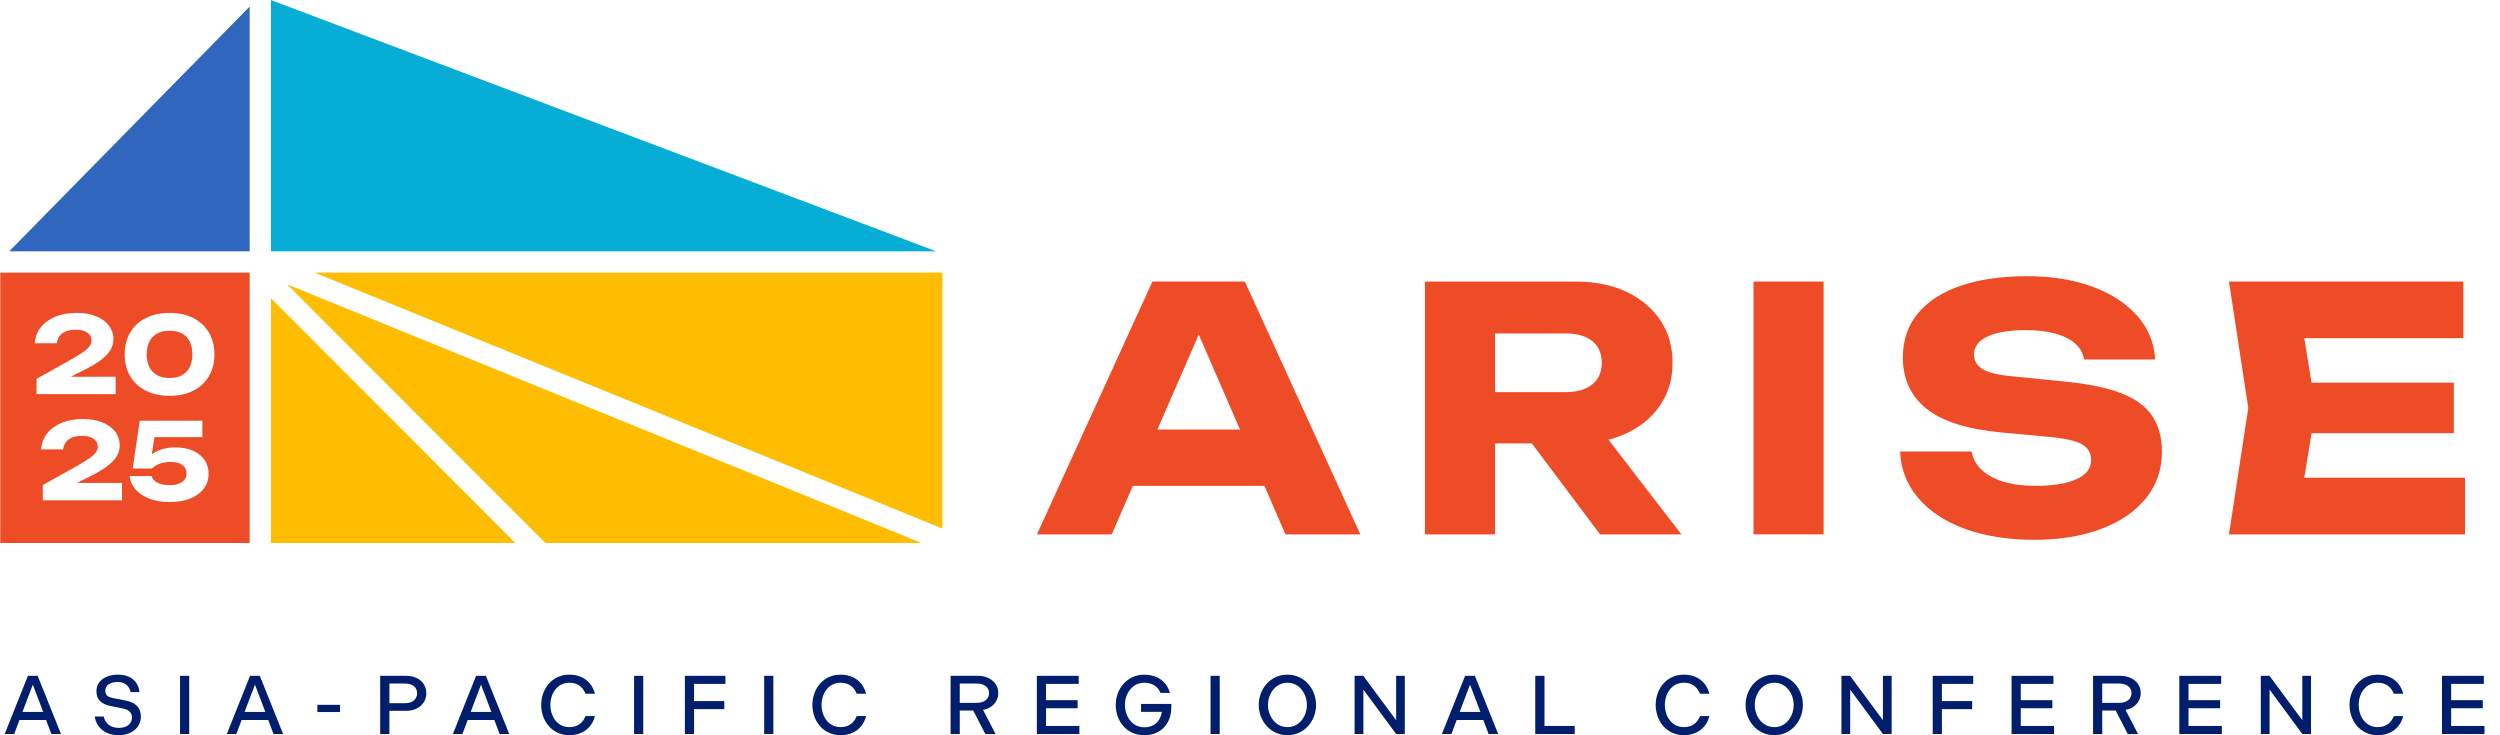 <?xml version="1.0" encoding="UTF-8" standalone="no"?>
<!DOCTYPE svg PUBLIC "-//W3C//DTD SVG 1.1//EN" "http://www.w3.org/Graphics/SVG/1.1/DTD/svg11.dtd">
<svg width="100%" height="100%" viewBox="0 0 136 40" version="1.1" xmlns="http://www.w3.org/2000/svg" xmlns:xlink="http://www.w3.org/1999/xlink" xml:space="preserve" xmlns:serif="http://www.serif.com/" style="fill-rule:evenodd;clip-rule:evenodd;stroke-linejoin:round;stroke-miterlimit:2;">
    <g transform="matrix(1,0,0,1,-500,-206.971)">
        <g transform="matrix(1.379,0,0,1.379,567.586,226.971)">
            <g transform="matrix(1,0,0,1,-49,-14.5)">
                <path d="M1.09,26.657L1.475,26.657L2.395,28.953L2.016,28.953L1.808,28.399L0.757,28.399L0.549,28.953L0.174,28.953L1.09,26.657ZM1.693,28.081L1.284,27.005L0.875,28.081L1.693,28.081Z" style="fill:rgb(0,30,108);fill-rule:nonzero;"/>
                <path d="M4.079,28.262C4.138,28.523 4.336,28.711 4.675,28.711C5.014,28.711 5.196,28.537 5.196,28.297C5.196,28.114 5.074,27.992 4.834,27.946L4.336,27.845C3.981,27.77 3.793,27.589 3.793,27.261C3.793,26.88 4.135,26.611 4.639,26.611C5.143,26.611 5.444,26.873 5.489,27.297L5.14,27.297C5.093,27.064 4.922,26.9 4.632,26.9C4.341,26.9 4.144,27.024 4.144,27.241C4.144,27.405 4.223,27.49 4.44,27.533L4.954,27.634C5.34,27.709 5.547,27.923 5.547,28.267C5.547,28.7 5.175,28.999 4.67,28.999C4.136,28.999 3.797,28.704 3.725,28.262L4.079,28.262Z" style="fill:rgb(0,30,108);fill-rule:nonzero;"/>
                <rect x="7.092" y="26.657" width="0.362" height="2.296" style="fill:rgb(0,30,108);fill-rule:nonzero;"/>
                <path d="M9.853,26.657L10.238,26.657L11.158,28.953L10.779,28.953L10.571,28.399L9.521,28.399L9.313,28.953L8.937,28.953L9.853,26.657ZM10.456,28.081L10.047,27.005L9.638,28.081L10.456,28.081Z" style="fill:rgb(0,30,108);fill-rule:nonzero;"/>
                <rect x="12.509" y="27.801" width="0.893" height="0.285" style="fill:rgb(0,30,108);fill-rule:nonzero;"/>
                <path d="M14.987,26.657L16.009,26.657C16.504,26.657 16.807,26.956 16.807,27.346C16.807,27.737 16.49,28.038 16.009,28.038L15.35,28.038L15.35,28.954L14.987,28.954L14.987,26.657ZM15.973,27.737C16.276,27.737 16.444,27.567 16.444,27.343C16.444,27.12 16.276,26.962 15.973,26.962L15.351,26.962L15.351,27.737L15.973,27.737Z" style="fill:rgb(0,30,108);fill-rule:nonzero;"/>
                <path d="M18.771,26.657L19.157,26.657L20.077,28.953L19.698,28.953L19.49,28.399L18.439,28.399L18.231,28.953L17.855,28.953L18.771,26.657ZM19.374,28.081L18.965,27.005L18.557,28.081L19.374,28.081Z" style="fill:rgb(0,30,108);fill-rule:nonzero;"/>
                <path d="M21.339,27.805C21.339,27.182 21.758,26.611 22.45,26.611C22.997,26.611 23.349,26.93 23.458,27.365L23.089,27.365C22.99,27.123 22.803,26.93 22.453,26.93C21.968,26.93 21.701,27.359 21.701,27.805C21.701,28.252 21.968,28.681 22.453,28.681C22.803,28.681 22.99,28.488 23.089,28.245L23.458,28.245C23.349,28.681 22.997,28.999 22.45,28.999C21.758,28.999 21.339,28.429 21.339,27.805Z" style="fill:rgb(0,30,108);fill-rule:nonzero;"/>
                <rect x="25.003" y="26.657" width="0.362" height="2.296" style="fill:rgb(0,30,108);fill-rule:nonzero;"/>
                <path d="M27.007,26.657L28.606,26.657L28.606,26.975L27.369,26.975L27.369,27.654L28.562,27.654L28.562,27.972L27.369,27.972L27.369,28.953L27.007,28.953L27.007,26.657Z" style="fill:rgb(0,30,108);fill-rule:nonzero;"/>
                <rect x="30.135" y="26.657" width="0.362" height="2.296" style="fill:rgb(0,30,108);fill-rule:nonzero;"/>
                <path d="M32.037,27.805C32.037,27.182 32.455,26.611 33.148,26.611C33.695,26.611 34.047,26.93 34.156,27.365L33.787,27.365C33.688,27.123 33.5,26.93 33.151,26.93C32.666,26.93 32.399,27.359 32.399,27.805C32.399,28.252 32.666,28.681 33.151,28.681C33.5,28.681 33.688,28.488 33.787,28.245L34.156,28.245C34.047,28.681 33.695,28.999 33.148,28.999C32.455,28.999 32.037,28.429 32.037,27.805Z" style="fill:rgb(0,30,108);fill-rule:nonzero;"/>
                <path d="M37.488,26.657L38.559,26.657C39.054,26.657 39.37,26.956 39.37,27.339C39.37,27.671 39.136,27.93 38.77,28.002L39.264,28.954L38.859,28.954L38.382,28.026L37.851,28.026L37.851,28.954L37.489,28.954L37.489,26.658L37.488,26.657ZM38.529,27.723C38.829,27.723 39.007,27.556 39.007,27.339C39.007,27.123 38.829,26.962 38.529,26.962L37.85,26.962L37.85,27.723L38.529,27.723Z" style="fill:rgb(0,30,108);fill-rule:nonzero;"/>
                <path d="M40.892,26.657L42.543,26.657L42.543,26.975L41.254,26.975L41.254,27.618L42.5,27.618L42.5,27.936L41.254,27.936L41.254,28.635L42.569,28.635L42.569,28.953L40.892,28.953L40.892,26.657Z" style="fill:rgb(0,30,108);fill-rule:nonzero;"/>
                <path d="M45.127,26.93C44.653,26.93 44.366,27.363 44.366,27.805C44.366,28.248 44.643,28.688 45.13,28.688C45.556,28.688 45.773,28.415 45.823,28.078L45.002,28.078L45.002,27.767L46.195,27.767L46.195,27.915C46.195,28.522 45.802,29 45.13,29C44.425,29 44.003,28.436 44.003,27.806C44.003,27.177 44.451,26.612 45.12,26.612C45.664,26.612 46.019,26.895 46.141,27.331L45.772,27.331C45.666,27.088 45.46,26.93 45.126,26.93L45.127,26.93Z" style="fill:rgb(0,30,108);fill-rule:nonzero;"/>
                <rect x="47.744" y="26.657" width="0.362" height="2.296" style="fill:rgb(0,30,108);fill-rule:nonzero;"/>
                <path d="M49.645,27.805C49.645,27.189 50.093,26.611 50.776,26.611C51.459,26.611 51.906,27.189 51.906,27.805C51.906,28.422 51.459,28.999 50.776,28.999C50.093,28.999 49.645,28.422 49.645,27.805ZM51.544,27.805C51.544,27.376 51.26,26.93 50.78,26.93C50.299,26.93 50.009,27.375 50.009,27.805C50.009,28.235 50.295,28.681 50.78,28.681C51.264,28.681 51.544,28.235 51.544,27.805Z" style="fill:rgb(0,30,108);fill-rule:nonzero;"/>
                <path d="M53.426,26.657L53.769,26.657L55.065,28.408L55.065,26.657L55.407,26.657L55.407,28.953L55.065,28.953L53.773,27.201L53.773,28.953L53.427,28.953L53.427,26.657L53.426,26.657Z" style="fill:rgb(0,30,108);fill-rule:nonzero;"/>
                <path d="M57.786,26.657L58.171,26.657L59.091,28.953L58.712,28.953L58.505,28.399L57.454,28.399L57.246,28.953L56.87,28.953L57.786,26.657ZM58.389,28.081L57.98,27.005L57.571,28.081L58.389,28.081Z" style="fill:rgb(0,30,108);fill-rule:nonzero;"/>
                <path d="M60.917,26.657L60.917,28.635L62.11,28.635L62.11,28.953L60.554,28.953L60.554,26.657L60.917,26.657Z" style="fill:rgb(0,30,108);fill-rule:nonzero;"/>
                <path d="M65.304,27.805C65.304,27.182 65.723,26.611 66.415,26.611C66.962,26.611 67.314,26.93 67.423,27.365L67.054,27.365C66.955,27.123 66.768,26.93 66.418,26.93C65.933,26.93 65.666,27.359 65.666,27.805C65.666,28.252 65.933,28.681 66.418,28.681C66.768,28.681 66.955,28.488 67.054,28.245L67.423,28.245C67.314,28.681 66.962,28.999 66.415,28.999C65.723,28.999 65.304,28.429 65.304,27.805Z" style="fill:rgb(0,30,108);fill-rule:nonzero;"/>
                <path d="M68.85,27.805C68.85,27.189 69.297,26.611 69.98,26.611C70.663,26.611 71.111,27.189 71.111,27.805C71.111,28.422 70.663,28.999 69.98,28.999C69.297,28.999 68.85,28.422 68.85,27.805ZM70.748,27.805C70.748,27.376 70.465,26.93 69.984,26.93C69.503,26.93 69.213,27.375 69.213,27.805C69.213,28.235 69.499,28.681 69.984,28.681C70.469,28.681 70.748,28.235 70.748,27.805Z" style="fill:rgb(0,30,108);fill-rule:nonzero;"/>
                <path d="M72.631,26.657L72.973,26.657L74.269,28.408L74.269,26.657L74.612,26.657L74.612,28.953L74.269,28.953L72.977,27.201L72.977,28.953L72.632,28.953L72.632,26.657L72.631,26.657Z" style="fill:rgb(0,30,108);fill-rule:nonzero;"/>
                <path d="M76.233,26.657L77.831,26.657L77.831,26.975L76.595,26.975L76.595,27.654L77.788,27.654L77.788,27.972L76.595,27.972L76.595,28.953L76.233,28.953L76.233,26.657Z" style="fill:rgb(0,30,108);fill-rule:nonzero;"/>
                <path d="M79.343,26.657L80.994,26.657L80.994,26.975L79.706,26.975L79.706,27.618L80.952,27.618L80.952,27.936L79.706,27.936L79.706,28.635L81.021,28.635L81.021,28.953L79.343,28.953L79.343,26.657Z" style="fill:rgb(0,30,108);fill-rule:nonzero;"/>
                <path d="M82.557,26.657L83.628,26.657C84.123,26.657 84.439,26.956 84.439,27.339C84.439,27.671 84.205,27.93 83.839,28.002L84.333,28.954L83.928,28.954L83.451,28.026L82.92,28.026L82.92,28.954L82.558,28.954L82.558,26.658L82.557,26.657ZM83.598,27.723C83.898,27.723 84.076,27.556 84.076,27.339C84.076,27.123 83.898,26.962 83.598,26.962L82.919,26.962L82.919,27.723L83.598,27.723Z" style="fill:rgb(0,30,108);fill-rule:nonzero;"/>
                <path d="M85.961,26.657L87.612,26.657L87.612,26.975L86.323,26.975L86.323,27.618L87.569,27.618L87.569,27.936L86.323,27.936L86.323,28.635L87.638,28.635L87.638,28.953L85.961,28.953L85.961,26.657Z" style="fill:rgb(0,30,108);fill-rule:nonzero;"/>
                <path d="M89.175,26.657L89.518,26.657L90.813,28.408L90.813,26.657L91.156,26.657L91.156,28.953L90.813,28.953L89.522,27.201L89.522,28.953L89.176,28.953L89.176,26.657L89.175,26.657Z" style="fill:rgb(0,30,108);fill-rule:nonzero;"/>
                <path d="M92.675,27.805C92.675,27.182 93.094,26.611 93.786,26.611C94.333,26.611 94.685,26.93 94.794,27.365L94.425,27.365C94.326,27.123 94.138,26.93 93.789,26.93C93.304,26.93 93.037,27.359 93.037,27.805C93.037,28.252 93.304,28.681 93.789,28.681C94.138,28.681 94.326,28.488 94.425,28.245L94.794,28.245C94.685,28.681 94.333,28.999 93.786,28.999C93.094,28.999 92.675,28.429 92.675,27.805Z" style="fill:rgb(0,30,108);fill-rule:nonzero;"/>
                <path d="M96.323,26.657L97.974,26.657L97.974,26.975L96.685,26.975L96.685,27.618L97.931,27.618L97.931,27.936L96.685,27.936L96.685,28.635L98,28.635L98,28.953L96.323,28.953L96.323,26.657Z" style="fill:rgb(0,30,108);fill-rule:nonzero;"/>
                <path d="M10.68,11.766L10.68,21.418L20.32,21.418L10.68,11.766Z" style="fill:rgb(254,189,0);fill-rule:nonzero;"/>
                <path d="M11.314,11.213L21.506,21.418L36.344,21.418L11.314,11.213Z" style="fill:rgb(254,189,0);fill-rule:nonzero;"/>
                <path d="M9.838,9.912L9.838,0.256L0.352,9.912L9.838,9.912Z" style="fill:rgb(48,102,190);fill-rule:nonzero;"/>
                <path d="M10.68,9.912L36.921,9.912L10.68,0L10.68,9.912Z" style="fill:rgb(6,174,213);fill-rule:nonzero;"/>
                <path d="M12.396,10.75L37.165,20.847L37.165,10.75L12.396,10.75Z" style="fill:rgb(254,189,0);fill-rule:nonzero;"/>
                <path d="M6.681,13.043C6.397,13.043 6.176,13.124 6.017,13.285C5.856,13.448 5.777,13.678 5.777,13.977C5.777,14.275 5.856,14.502 6.017,14.666C6.177,14.829 6.398,14.91 6.681,14.91C6.963,14.91 7.184,14.829 7.341,14.666C7.499,14.502 7.577,14.273 7.577,13.977C7.577,13.68 7.499,13.448 7.341,13.285C7.184,13.124 6.964,13.043 6.681,13.043Z" style="fill:rgb(238,76,39);fill-rule:nonzero;"/>
                <path d="M0,10.75L0,21.418L9.838,21.418L9.838,10.75L0,10.75ZM3.527,13.208C3.481,13.145 3.412,13.096 3.32,13.059C3.227,13.023 3.114,13.005 2.979,13.005C2.811,13.005 2.673,13.029 2.566,13.079C2.459,13.128 2.379,13.192 2.326,13.271C2.273,13.35 2.241,13.439 2.229,13.537L1.363,13.537C1.379,13.291 1.461,13.079 1.606,12.898C1.752,12.718 1.946,12.58 2.189,12.483C2.432,12.387 2.706,12.339 3.012,12.339C3.318,12.339 3.557,12.383 3.775,12.471C3.993,12.559 4.162,12.68 4.282,12.837C4.402,12.993 4.463,13.175 4.463,13.381C4.463,13.541 4.419,13.689 4.332,13.827C4.245,13.965 4.109,14.1 3.925,14.233C3.74,14.365 3.497,14.504 3.197,14.649L2.777,14.859L4.552,14.859L4.552,15.545L1.431,15.545L1.431,14.942L2.785,14.184C2.996,14.065 3.159,13.963 3.276,13.881C3.392,13.799 3.475,13.722 3.524,13.653C3.573,13.583 3.598,13.509 3.598,13.43C3.598,13.344 3.575,13.269 3.529,13.206L3.527,13.208ZM4.801,19.735L1.678,19.735L1.678,19.132L3.033,18.374C3.244,18.254 3.407,18.152 3.523,18.07C3.64,17.988 3.723,17.912 3.772,17.842C3.821,17.773 3.846,17.698 3.846,17.62C3.846,17.534 3.823,17.458 3.777,17.396C3.73,17.333 3.661,17.283 3.569,17.247C3.477,17.21 3.363,17.193 3.228,17.193C3.06,17.193 2.922,17.217 2.815,17.266C2.709,17.315 2.629,17.379 2.576,17.458C2.522,17.538 2.49,17.627 2.478,17.724L1.612,17.724C1.629,17.479 1.71,17.266 1.856,17.085C2.002,16.906 2.196,16.767 2.439,16.671C2.681,16.574 2.955,16.527 3.261,16.527C3.567,16.527 3.807,16.57 4.025,16.658C4.242,16.746 4.411,16.868 4.532,17.024C4.652,17.181 4.712,17.363 4.712,17.569C4.712,17.728 4.669,17.876 4.582,18.014C4.495,18.152 4.359,18.288 4.174,18.42C3.99,18.553 3.747,18.692 3.447,18.837L3.026,19.047L4.802,19.047L4.802,19.733L4.801,19.735ZM8.038,19.259C7.915,19.428 7.74,19.561 7.511,19.657C7.283,19.753 7.007,19.801 6.685,19.801C6.362,19.801 6.102,19.755 5.871,19.664C5.64,19.573 5.458,19.451 5.328,19.296C5.198,19.141 5.122,18.967 5.103,18.775L5.969,18.775C5.997,18.884 6.073,18.971 6.196,19.037C6.32,19.103 6.483,19.136 6.685,19.136C6.825,19.136 6.944,19.117 7.042,19.079C7.14,19.042 7.216,18.989 7.269,18.92C7.323,18.851 7.349,18.77 7.349,18.675C7.349,18.586 7.325,18.506 7.277,18.437C7.23,18.367 7.158,18.313 7.063,18.275C6.967,18.238 6.849,18.219 6.709,18.219C6.591,18.219 6.486,18.232 6.393,18.257C6.301,18.282 6.22,18.314 6.152,18.354C6.083,18.392 6.024,18.435 5.977,18.479L5.224,18.479L5.502,16.595L7.972,16.595L7.972,17.24L6.084,17.24L5.976,17.925C6.081,17.841 6.21,17.775 6.363,17.723C6.521,17.672 6.702,17.646 6.91,17.646C7.179,17.646 7.411,17.69 7.606,17.778C7.802,17.866 7.952,17.988 8.059,18.143C8.166,18.297 8.219,18.477 8.219,18.681C8.219,18.899 8.158,19.092 8.037,19.261L8.038,19.259ZM8.23,14.839C8.084,15.084 7.878,15.275 7.613,15.41C7.348,15.545 7.037,15.613 6.681,15.613C6.324,15.613 6.009,15.545 5.743,15.41C5.477,15.275 5.271,15.084 5.126,14.839C4.981,14.593 4.909,14.305 4.909,13.977C4.909,13.648 4.981,13.36 5.126,13.114C5.271,12.869 5.476,12.678 5.743,12.543C6.009,12.408 6.321,12.34 6.681,12.34C7.04,12.34 7.348,12.408 7.613,12.543C7.878,12.678 8.083,12.869 8.23,13.114C8.376,13.36 8.448,13.648 8.448,13.977C8.448,14.305 8.376,14.593 8.23,14.839Z" style="fill:rgb(238,76,39);fill-rule:nonzero;"/>
                <path d="M49.097,11.104L53.653,21.077L50.7,21.077L46.879,12.273L47.681,12.273L43.846,21.077L40.894,21.077L45.45,11.104L49.098,11.104L49.097,11.104ZM43.766,19.163L43.766,16.942L50.673,16.942L50.673,19.163L43.766,19.163Z" style="fill:rgb(238,76,39);fill-rule:nonzero;"/>
                <path d="M58.114,15.465L61.761,15.465C62.206,15.465 62.554,15.364 62.803,15.16C63.053,14.956 63.177,14.673 63.177,14.309C63.177,13.946 63.052,13.651 62.803,13.452C62.554,13.253 62.206,13.152 61.761,13.152L57.727,13.152L58.969,11.836L58.969,21.078L56.203,21.078L56.203,11.105L62.149,11.105C62.915,11.105 63.582,11.24 64.152,11.511C64.722,11.781 65.167,12.153 65.488,12.628C65.809,13.103 65.969,13.663 65.969,14.31C65.969,14.957 65.809,15.493 65.488,15.973C65.168,16.451 64.722,16.823 64.152,17.09C63.582,17.356 62.914,17.489 62.149,17.489L58.114,17.489L58.114,15.465ZM62.723,16.41L66.317,21.077L63.11,21.077L59.61,16.41L62.723,16.41Z" style="fill:rgb(238,76,39);fill-rule:nonzero;"/>
                <rect x="69.163" y="11.104" width="2.766" height="9.973" style="fill:rgb(238,76,39);fill-rule:nonzero;"/>
                <path d="M74.948,17.806L77.767,17.806C77.812,18.081 77.941,18.321 78.155,18.525C78.368,18.729 78.656,18.886 79.016,18.996C79.376,19.108 79.802,19.163 80.292,19.163C80.969,19.163 81.503,19.077 81.896,18.904C82.287,18.731 82.483,18.476 82.483,18.139C82.483,17.882 82.372,17.683 82.149,17.541C81.927,17.398 81.499,17.297 80.866,17.235L78.996,17.062C77.615,16.938 76.613,16.625 75.99,16.124C75.366,15.624 75.055,14.948 75.055,14.096C75.055,13.405 75.257,12.82 75.663,12.341C76.068,11.863 76.638,11.501 77.373,11.257C78.108,11.014 78.965,10.892 79.945,10.892C80.925,10.892 81.762,11.027 82.51,11.298C83.257,11.569 83.853,11.952 84.294,12.448C84.735,12.945 84.972,13.521 85.008,14.177L82.203,14.177C82.167,13.937 82.053,13.731 81.862,13.558C81.67,13.385 81.409,13.253 81.08,13.159C80.751,13.066 80.354,13.02 79.891,13.02C79.268,13.02 78.773,13.102 78.408,13.265C78.043,13.43 77.86,13.671 77.86,13.99C77.86,14.221 77.969,14.407 78.188,14.549C78.406,14.691 78.8,14.789 79.37,14.842L81.361,15.041C82.313,15.13 83.075,15.283 83.645,15.5C84.215,15.717 84.629,16.016 84.887,16.398C85.145,16.779 85.275,17.254 85.275,17.821C85.275,18.522 85.065,19.131 84.646,19.65C84.228,20.169 83.64,20.572 82.882,20.86C82.125,21.148 81.243,21.292 80.237,21.292C79.231,21.292 78.293,21.148 77.505,20.86C76.716,20.572 76.1,20.164 75.655,19.636C75.209,19.108 74.973,18.499 74.947,17.807L74.948,17.806Z" style="fill:rgb(238,76,39);fill-rule:nonzero;"/>
                <path d="M91.341,16.091L90.686,20.093L89.563,18.844L97.232,18.844L97.232,21.078L87.92,21.078L88.681,16.091L87.92,11.104L97.165,11.104L97.165,13.338L89.563,13.338L90.686,12.088L91.341,16.091ZM96.791,15.093L96.791,17.087L89.456,17.087L89.456,15.093L96.791,15.093Z" style="fill:rgb(238,76,39);fill-rule:nonzero;"/>
            </g>
        </g>
    </g>
</svg>
